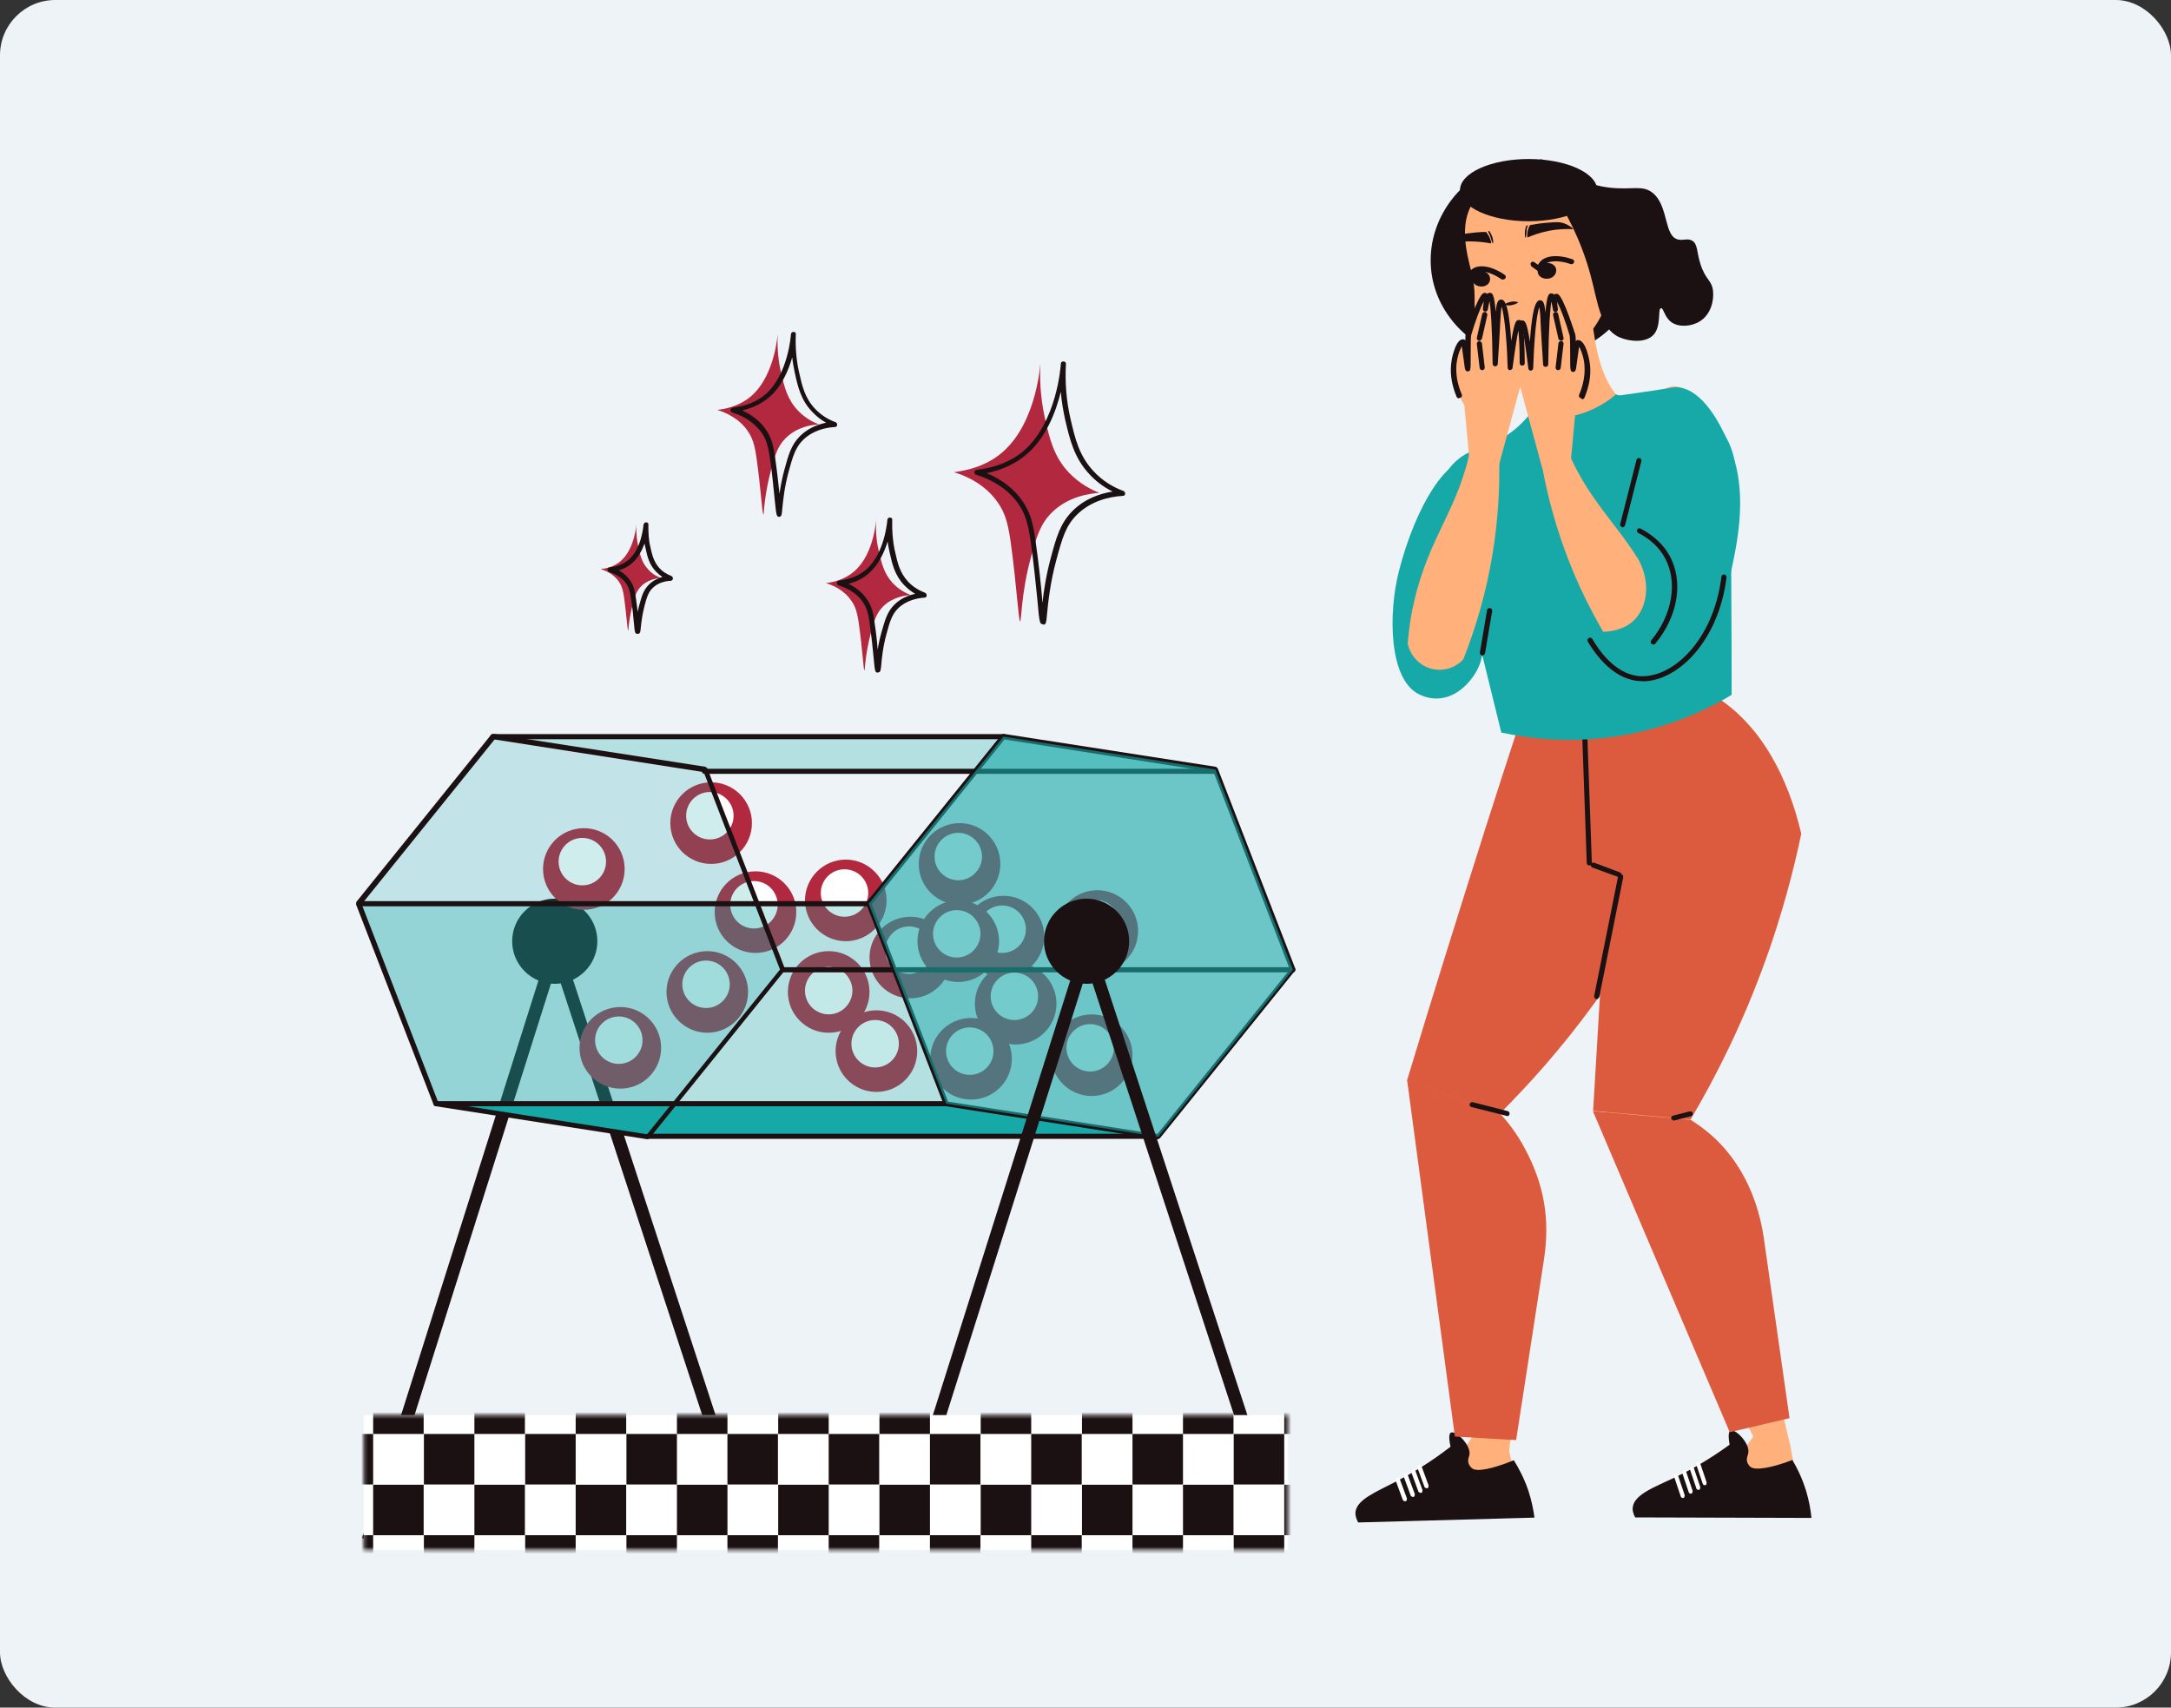 <svg width="628" height="494" viewBox="0 0 628 494" fill="none" xmlns="http://www.w3.org/2000/svg">
<rect x="0" y="0" width="628" height="494" fill="#333333" stroke="none"/>
<rect width="628" height="494" rx="16" fill="#EEF3F7"/>
<path d="M413.844 75.293C413.844 88.721 423.509 99.125 434.208 102.666C450.809 108.126 469.771 96.911 472.796 83.409C476.854 65.627 453.539 42.903 434.208 47.92C423.583 50.65 413.844 61.865 413.844 75.293Z" fill="#1B1112"/>
<path d="M404.618 165.386C401.593 177.339 401.667 196.596 410.521 200.875C415.907 203.532 421.809 201.761 426.089 195.784C430.147 190.177 429.261 184.496 428.376 171.436C426.384 141.554 428.671 134.25 425.425 133.364C418.858 131.667 409.561 146.055 404.618 165.386Z" fill="#16A9A8"/>
<path d="M464.165 317.74C463.279 324.233 468.001 330.283 473.978 331.759C478.552 332.866 483.496 331.316 486.963 327.701C487.259 325.414 487.628 322.979 487.996 320.618C488.292 318.552 488.66 316.56 489.029 314.641C488.66 313.903 485.635 308.148 479.438 307.042C472.871 305.935 465.198 310.362 464.239 317.74H464.165Z" fill="#FFB07B"/>
<path d="M465.195 314.275C472.647 315.087 480.099 315.824 487.625 316.636C496.995 305.495 509.243 287.492 515.367 262.775C517.212 255.323 518.245 248.314 518.688 241.968C517.655 236.287 515.367 227.876 509.834 219.096C500.611 204.487 487.92 197.478 482.018 194.674L480.985 234.443C476.041 249.273 471.393 266.612 468.294 286.238C466.745 296.125 465.786 305.495 465.195 314.275Z" fill="#FFB07B"/>
<path d="M509.612 420.593C512.416 420.003 515.219 419.413 518.023 418.822C516.843 413.953 514.998 406.279 513.227 396.688C507.694 367.101 509.095 356.403 501.643 342.827C498.545 337.219 492.937 329.324 482.091 321.872C476.189 320.323 470.212 318.7 464.31 317.15C464.31 320.544 464.31 324.012 464.31 327.406C472.573 344.966 481.058 362.674 489.764 380.456C496.331 393.958 502.972 407.312 509.612 420.519V420.593Z" fill="#FFB07B"/>
<path d="M477.365 438.154H521.856C522.299 436.162 522.668 433.211 521.561 429.964C521.266 429.005 520.897 428.562 520.454 427.529C519.569 425.611 518.536 422.733 518.019 418.823C514.847 417.126 511.6 415.355 508.428 413.658C497.655 430.038 491.605 433.358 487.99 433.137C487.031 433.137 483.489 432.546 480.464 434.612C478.841 435.719 477.882 437.121 477.365 438.154Z" fill="#FFB07B"/>
<path d="M409.488 309.029C406.463 314.858 408.898 322.088 414.063 325.556C417.973 328.138 423.212 328.36 427.639 326.072C428.672 324.007 429.778 321.867 430.959 319.727C431.918 317.883 432.951 316.186 433.91 314.415C433.836 313.603 432.877 307.184 427.417 304.085C421.662 300.839 412.882 302.462 409.488 309.029Z" fill="#FFB07B"/>
<path d="M409.197 314.046C416.428 315.964 423.732 317.809 430.963 319.727C441.883 310.136 456.713 294.125 466.452 270.588C469.404 263.505 471.396 256.717 472.871 250.519C472.724 244.986 471.765 236.206 467.485 226.614C463.796 218.276 454.426 202.192 446.974 203.594C440.555 204.848 436.423 218.941 436.644 237.46C429.487 251.405 422.404 267.858 416.428 286.747C413.403 296.264 411.042 305.413 409.197 314.046Z" fill="#FFB07B"/>
<path d="M427.2 426.131C430.003 426.5 432.881 426.942 435.685 427.311C436.201 422.368 437.086 414.473 438.562 404.808C443.505 373.376 447.859 364.375 445.719 350.209C444.538 342.609 441.218 331.468 430.52 318.777L410.746 321.581C414.952 340.248 418.788 360.317 421.887 381.714C424.174 397.134 425.871 411.964 427.126 426.131H427.2Z" fill="#FFB07B"/>
<path d="M396.134 438.154H440.625C441.067 436.162 441.436 433.211 440.329 429.964C439.887 428.784 439.444 427.972 439.223 427.529C437.968 425.316 436.493 421.479 435.755 414.765C432.951 414.396 430.074 414.027 427.27 413.658C416.498 430.038 410.448 433.358 406.832 433.137C405.873 433.137 402.332 432.546 399.306 434.612C397.683 435.719 396.724 437.121 396.208 438.154H396.134Z" fill="#FFB07B"/>
<path d="M494.784 160.439C496.702 150.7 498.399 141.182 499.801 131.959C496.628 123.474 492.349 121.925 491.021 121.334C486.815 119.711 483.495 120.744 477.666 122.367C467.853 125.097 467.189 120.375 452.506 121.408C449.555 121.63 445.202 121.999 440.111 123.4C435.241 128.639 428.158 128.049 423.362 132.402C421.296 136.46 421.739 141.403 422.846 145.609C423.215 146.789 423.584 147.97 423.879 149.003C428.306 159.628 431.626 178.737 436.053 194.084C438.488 202.79 441.144 209.578 441.439 216.292L484.233 205.668C487.996 191.428 491.537 176.376 494.71 160.365L494.784 160.439Z" fill="#FFB07B"/>
<path d="M430.149 252.729C437.011 256.197 451.325 262.1 470.213 261.583C492.127 260.919 507.842 251.844 514.261 247.638C513.302 241.588 511.236 233.03 506.367 223.733C499.948 211.559 491.61 203.664 486.298 199.385L442.766 203.443C442.471 205.656 441.881 207.87 440.848 210.083C440.479 210.895 440.331 211.19 439.52 212.887C437.749 216.871 434.724 224.397 432.584 234.136C430.887 241.883 430.371 248.376 430.223 252.729H430.149Z" fill="#FFB07B"/>
<path d="M422.919 162.806C423.879 169.077 429.707 173.356 435.905 172.397C442.177 171.438 446.456 165.609 445.497 159.412C444.538 153.14 438.709 148.861 432.511 149.82C426.24 150.779 421.96 156.608 422.919 162.806Z" fill="#FFB07B"/>
<path d="M434.207 173.277C431.624 173.277 429.116 172.466 426.976 170.916C424.394 168.998 422.697 166.12 422.18 162.948C421.737 160.144 422.328 157.193 423.877 154.758C424.098 154.389 424.541 154.315 424.91 154.537C425.279 154.758 425.353 155.201 425.131 155.57C423.803 157.709 423.287 160.292 423.656 162.726C424.098 165.53 425.574 168.039 427.861 169.736C430.149 171.433 432.952 172.171 435.83 171.728C439.224 171.211 442.028 169.219 443.651 166.194C443.872 165.825 444.315 165.678 444.61 165.899C444.979 166.12 445.126 166.563 444.905 166.932C443.134 170.326 439.74 172.687 435.977 173.277C435.387 173.351 434.723 173.425 434.133 173.425L434.207 173.277Z" fill="#1B1112"/>
<path d="M458.111 157.485C459.07 163.757 464.899 168.036 471.097 167.077C477.294 166.118 481.647 160.289 480.688 154.091C479.729 147.82 473.9 143.54 467.703 144.5C461.431 145.459 457.152 151.288 458.111 157.485Z" fill="#FFB07B"/>
<path d="M469.404 167.965C464.313 167.965 459.664 164.792 457.967 159.923C457.82 159.554 457.967 159.111 458.41 158.964C458.779 158.816 459.222 158.964 459.369 159.406C461.066 164.202 465.936 167.08 471.027 166.342C474.864 165.752 478.036 163.169 479.438 159.554C479.586 159.185 480.028 158.964 480.397 159.111C480.766 159.259 480.988 159.701 480.84 160.07C479.291 164.202 475.601 167.153 471.248 167.744C470.658 167.817 470.068 167.891 469.404 167.891V167.965Z" fill="#1B1112"/>
<path d="M419.378 146.347C420.559 146.125 421.739 145.904 422.92 145.682C448.522 141.034 474.125 136.386 499.727 131.738C498.694 128.491 496.628 124.212 492.423 121.482C485.339 116.834 478.552 120.892 471.911 117.645C467.705 115.579 463.131 110.415 461.139 96.838C460.401 92.338 459.589 87.837 458.852 83.41C456.859 86.804 453.687 91.379 448.522 95.51C446.309 97.281 444.169 98.609 442.177 99.642C443.21 103.774 443.726 107.242 443.8 110.193C444.095 117.35 442.251 121.261 440.185 123.622C435.315 128.786 428.158 128.27 423.436 132.623C422.698 133.287 422.034 134.099 421.444 134.984C418.862 138.968 419.009 143.543 419.452 146.42L419.378 146.347Z" fill="#FFB07B"/>
<path d="M443.795 110.037C444.238 110.037 444.754 110.037 445.197 109.963C449.993 109.225 453.313 105.241 452.649 100.961C452.28 98.527 450.657 96.461 448.37 95.428C446.156 97.198 444.017 98.527 442.024 99.56C443.057 103.691 443.574 107.159 443.648 110.11L443.795 110.037Z" fill="#1B1112"/>
<path d="M426.755 89.977C427.419 93.592 429.19 95.953 431.477 99.052C431.92 99.568 436.79 105.987 441.143 106.725C442.692 106.946 444.168 106.799 444.168 106.799C445.201 106.651 446.086 106.43 447.045 106.061C448.152 105.618 456.637 101.855 461.802 93.739C468.221 83.705 471.394 64.079 460.105 54.709C453.096 48.953 443.799 49.765 440.11 50.282C439.741 50.355 439.298 50.429 438.782 50.577C438.782 50.577 436.863 51.019 435.166 51.757C428.969 54.266 426.165 58.471 426.165 58.471C423.435 62.603 423.509 67.62 424.099 71.605C424.247 72.343 424.32 73.08 424.468 73.744C424.616 74.482 424.763 75.146 424.911 75.737C425.28 77.507 425.722 78.614 426.165 81.196C426.903 85.845 426.239 87.099 426.755 89.977Z" fill="#FFB07B"/>
<path d="M470.95 76.028C471.466 79.496 469.843 82.669 467.261 83.037C464.678 83.406 462.17 80.898 461.653 77.43C461.137 73.962 462.76 70.79 465.342 70.421C467.925 70.052 470.433 72.561 470.95 76.028Z" fill="#FFB07B"/>
<path d="M466.743 83.86C466.079 83.86 465.415 83.712 464.751 83.417C464.382 83.269 464.234 82.827 464.382 82.458C464.529 82.089 464.972 81.941 465.341 82.089C465.931 82.384 466.521 82.458 467.112 82.384C468.366 82.163 469.473 81.13 469.989 79.507C470.137 79.138 470.506 78.916 470.948 79.064C471.317 79.211 471.539 79.58 471.391 80.023C470.727 82.163 469.178 83.638 467.333 83.933C467.112 83.933 466.89 83.933 466.669 83.933L466.743 83.86Z" fill="#1B1112"/>
<path d="M470.953 79.651C470.437 79.578 470.142 79.209 470.215 78.766C470.363 78.102 470.363 77.364 470.289 76.7C470.289 76.331 470.584 75.962 470.953 75.888C471.322 75.741 471.691 76.184 471.765 76.552C471.839 77.364 471.765 78.249 471.617 79.061C471.617 79.43 471.248 79.651 470.879 79.651H470.953Z" fill="#1B1112"/>
<path d="M470.802 76.108C470.802 76.108 470.138 75.887 470.064 75.518C469.4 72.788 467.334 70.87 465.416 71.165C464.973 71.165 464.604 71.386 464.236 71.681C463.867 71.903 463.424 71.829 463.203 71.46C462.981 71.091 463.055 70.648 463.424 70.427C464.014 70.058 464.604 69.763 465.269 69.689C467.998 69.32 470.728 71.608 471.614 75.223C471.688 75.592 471.466 76.035 471.024 76.108C471.024 76.108 470.95 76.108 470.876 76.108H470.802Z" fill="#1B1112"/>
<path d="M465.783 80.688C465.192 80.54 464.971 80.171 465.045 79.802L466.521 73.678C466.594 73.309 467.037 73.014 467.406 73.162C467.775 73.236 468.07 73.678 467.922 74.047L466.447 80.171C466.447 80.171 466.078 80.761 465.709 80.761L465.783 80.688Z" fill="#1B1112"/>
<path d="M466.447 77.142C466.447 77.142 466.004 77.068 465.857 76.847L464.455 75.15C464.455 75.15 464.233 74.338 464.528 74.117C464.824 73.895 465.34 73.895 465.561 74.191L466.963 75.888C466.963 75.888 467.185 76.699 466.89 76.921C466.742 77.068 466.594 77.068 466.447 77.068V77.142Z" fill="#1B1112"/>
<path d="M444.83 78.832C445.051 80.086 446.453 80.824 447.928 80.602C449.404 80.381 450.363 79.127 450.142 77.872C449.921 76.618 448.519 75.88 447.043 76.102C445.567 76.397 444.608 77.577 444.83 78.832Z" fill="#1B1112"/>
<path d="M445.273 78.531C445.273 78.531 444.977 78.531 444.83 78.384L442.985 77.056C442.985 77.056 442.543 76.392 442.838 76.023C443.059 75.654 443.502 75.58 443.871 75.875L444.904 76.613C444.904 76.613 445.125 76.17 445.273 76.023C446.748 73.883 450.511 73.514 454.864 74.99C455.233 75.137 455.455 75.506 455.307 75.949C455.159 76.318 454.717 76.539 454.348 76.392C450.733 75.137 447.56 75.359 446.453 76.908C446.232 77.203 446.084 77.572 446.01 77.941C446.01 78.162 445.789 78.384 445.568 78.531C445.494 78.531 445.346 78.531 445.273 78.531Z" fill="#1B1112"/>
<path d="M425.721 80.375C425.647 81.629 426.754 82.736 428.23 82.883C429.706 83.031 430.96 82.146 431.034 80.818C431.107 79.563 430.001 78.457 428.525 78.309C427.049 78.161 425.795 79.047 425.721 80.375Z" fill="#1B1112"/>
<path d="M434.722 80.894C434.722 80.894 434.427 80.894 434.28 80.747C431.107 78.607 428.008 77.943 426.533 79.124C426.237 79.345 426.016 79.64 425.869 80.009C425.795 80.23 425.573 80.378 425.278 80.452C424.983 80.452 424.762 80.452 424.614 80.156L423.212 78.386C423.212 78.386 422.991 77.574 423.36 77.353C423.655 77.131 424.172 77.131 424.393 77.5L425.204 78.46C425.204 78.46 425.5 78.091 425.721 77.943C427.713 76.32 431.476 76.91 435.239 79.493C435.608 79.714 435.682 80.156 435.46 80.525C435.313 80.747 435.091 80.821 434.87 80.821L434.722 80.894Z" fill="#1B1112"/>
<path d="M455.086 66.288C453.242 66.215 450.807 66.215 447.855 66.805C445.347 67.321 443.355 68.059 441.805 68.723C441.805 68.354 441.731 67.985 441.805 67.543C441.879 66.51 442.248 65.624 442.617 65.108C444.609 64.739 446.232 64.518 447.486 64.444C450.438 64.149 451.323 64.296 451.913 64.444C453.463 64.886 454.57 65.698 455.16 66.288H455.086Z" fill="#1B1112"/>
<path d="M441.511 65.257C441.511 65.257 441.216 66.069 441.142 66.733C440.995 67.766 441.142 68.799 441.29 68.799C441.437 68.799 441.511 67.544 441.585 67.175C441.585 66.659 441.585 66.142 441.88 65.478C441.88 65.331 441.954 65.183 442.028 65.109L441.511 65.331V65.257Z" fill="#1B1112"/>
<path d="M422.326 67.837C422.473 68.575 422.547 69.313 422.695 69.977C423.432 69.903 424.244 69.83 425.056 69.83C427.564 69.83 429.704 70.125 431.327 70.42C431.327 70.051 431.327 69.682 431.106 69.313C430.811 68.28 430.22 67.542 429.852 67.1C427.859 67.1 426.162 67.321 424.908 67.469C423.728 67.616 422.916 67.764 422.252 67.837H422.326Z" fill="#1B1112"/>
<path d="M430.955 67.03C430.955 67.03 431.398 67.768 431.62 68.359C431.988 69.391 431.988 70.424 431.841 70.424C431.693 70.424 431.324 69.244 431.251 68.875C431.103 68.359 430.955 67.916 430.587 67.252C430.513 67.104 430.439 66.957 430.365 66.883H430.955V67.03Z" fill="#1B1112"/>
<path d="M439.148 87.459C438.41 87.164 437.746 87.164 437.082 87.312C436.418 87.459 435.754 87.607 435.164 88.123C435.902 88.418 436.566 88.418 437.23 88.271C437.894 88.123 438.558 87.976 439.222 87.459H439.148Z" fill="#1B1112"/>
<path d="M454.5 125.249C453.983 126.503 452.95 127.167 451.917 127.019C450.368 126.872 449.556 125.101 449.482 125.027L454.573 125.249H454.5Z" fill="#1B1112"/>
<path d="M449.035 129.523C449.035 129.523 448.297 130.187 447.78 130.556C445.862 131.811 444.165 131.884 442.984 131.884C438.631 131.958 434.5 131.663 433.098 131.589C436.197 131.294 439.295 130.999 442.394 130.704L449.035 129.523Z" fill="#1B1112"/>
<path d="M455.016 128.566C455.532 128.714 456.27 128.935 457.303 129.083C460.549 129.599 463.132 129.009 464.902 128.566C471.395 127.017 477.298 125.172 479.216 124.582C474.568 125.467 469.92 126.353 465.198 127.164L455.016 128.566Z" fill="#1B1112"/>
<path d="M524 439.12L473.016 438.972C472.648 438.308 472.205 437.349 472.279 436.242C472.574 432.332 478.55 430.266 484.822 427.241C488.732 425.396 494.118 422.445 500.316 417.944C499.799 414.919 500.168 414.108 500.537 413.886C501.865 413.149 506.366 417.575 505.702 420.453C505.554 421.117 505.112 421.929 505.407 422.962C505.407 422.962 505.628 423.773 506.366 424.363C507.694 425.47 512.49 424.659 518.466 422.371C519.794 424.511 521.27 427.536 522.451 431.299C523.336 434.25 523.779 436.98 524 439.12Z" fill="#1B1112"/>
<path d="M486.96 433.358C486.96 433.358 486.296 433.358 486.222 432.989L484.304 427.308C484.304 427.308 484.304 426.57 484.673 426.496C485.042 426.423 485.337 426.496 485.41 426.865L487.329 432.547C487.329 432.547 487.329 433.284 486.96 433.358Z" fill="white"/>
<path d="M489.251 432.108C489.251 432.108 488.587 432.108 488.513 431.739L486.595 426.058C486.595 426.058 486.595 425.32 486.964 425.246C487.259 425.098 487.628 425.246 487.701 425.615L489.62 431.296C489.62 431.296 489.62 432.034 489.251 432.108Z" fill="white"/>
<path d="M491.463 431.009C491.463 431.009 490.799 431.009 490.725 430.64L488.807 424.958C488.807 424.958 488.807 424.221 489.176 424.147C489.544 424.073 489.84 424.147 489.913 424.516L491.832 430.197C491.832 430.197 491.832 430.935 491.463 431.009Z" fill="white"/>
<path d="M493.308 429.67C493.308 429.67 492.644 429.67 492.57 429.301L490.651 423.62C490.651 423.62 490.651 422.882 491.02 422.809C491.315 422.661 491.684 422.808 491.758 423.177L493.676 428.859C493.676 428.859 493.676 429.596 493.308 429.67Z" fill="white"/>
<path d="M443.871 439.034L392.888 440.436C392.519 439.772 392.076 438.813 392.076 437.706C392.224 433.795 398.2 431.582 404.324 428.335C408.161 426.343 413.473 423.245 419.597 418.522C418.933 415.497 419.302 414.686 419.671 414.464C420.999 413.653 425.573 418.006 425.057 420.883C424.909 421.548 424.467 422.359 424.836 423.392C424.836 423.392 425.057 424.204 425.868 424.794C427.197 425.901 431.992 424.868 437.895 422.433C439.223 424.573 440.846 427.524 442.101 431.213C443.06 434.164 443.576 436.82 443.871 439.034Z" fill="#1B1112"/>
<path d="M406.612 434.307C406.612 434.307 405.948 434.307 405.8 433.939L403.734 428.331C403.734 428.331 403.734 427.593 404.103 427.519C404.398 427.372 404.767 427.519 404.915 427.888L406.981 433.496C406.981 433.496 406.981 434.234 406.612 434.307Z" fill="white"/>
<path d="M408.896 433.055C408.896 433.055 408.232 433.055 408.084 432.687L406.019 427.079C406.019 427.079 406.019 426.341 406.387 426.267C406.683 426.12 407.052 426.267 407.199 426.636L409.265 432.244C409.265 432.244 409.265 432.982 408.896 433.055Z" fill="white"/>
<path d="M411.116 431.876C411.116 431.876 410.452 431.876 410.304 431.507L408.238 425.899C408.238 425.899 408.238 425.162 408.607 425.088C408.902 424.94 409.271 425.088 409.419 425.457L411.485 431.064C411.485 431.064 411.485 431.802 411.116 431.876Z" fill="white"/>
<path d="M412.88 430.548C412.88 430.548 412.216 430.548 412.069 430.179L410.003 424.571C410.003 424.571 410.003 423.833 410.372 423.76C410.667 423.612 411.036 423.76 411.183 424.129L413.249 429.736C413.249 429.736 413.249 430.474 412.88 430.548Z" fill="white"/>
<path d="M460.765 321.36C470.209 322.172 479.579 322.984 489.023 323.869C496.402 311.4 504.222 295.905 510.789 277.534C515.511 264.4 518.758 252.153 521.045 241.233C518.979 232.231 512.412 209.359 492.786 199.546C490.868 198.587 488.802 197.775 486.588 197.037L465.782 238.06C464.159 265.802 462.462 293.618 460.838 321.36H460.765Z" fill="#DC5B3E"/>
<path d="M407.052 312.653C412.807 314.718 418.562 316.711 424.317 318.777C427.416 319.957 430.663 320.99 433.835 322.17C442.32 313.686 451.617 303.356 460.766 290.813C462.684 288.231 464.603 285.574 466.521 282.771C474.342 271.261 480.613 260.193 485.631 250.159C485.926 232.451 486.295 214.743 486.59 197.109C476.924 201.463 467.259 205.889 457.519 210.316L440.033 207.66C436.565 218.137 433.171 228.762 429.777 239.313C421.956 263.956 414.283 288.452 406.979 312.653H407.052Z" fill="#DC5B3E"/>
<path d="M500.386 414.322C506.141 412.994 511.896 411.592 517.651 410.264C515.142 392.851 512.707 375.438 510.199 358.026C509.24 351.607 506.288 338.695 495.59 328.882C493.376 326.89 491.163 325.266 489.023 323.938C479.579 323.127 470.209 322.315 460.765 321.43C473.972 352.418 487.179 383.407 500.386 414.395V414.322Z" fill="#DC5B3E"/>
<path d="M407.057 312.656C411.631 346.965 416.279 381.273 420.854 415.582C426.24 415.877 431.774 416.246 437.234 416.541C437.676 416.541 438.045 416.541 438.562 416.615C441.218 399.276 443.948 381.864 446.604 364.451C448.449 352.646 446.604 342.538 441.144 332.356C438.709 327.707 435.906 324.313 433.913 322.1C430.741 320.919 427.568 319.886 424.395 318.706C418.64 316.64 412.885 314.648 407.13 312.582L407.057 312.656Z" fill="#DC5B3E"/>
<path d="M461.874 289.044C461.358 288.97 461.062 288.527 461.136 288.158L468.072 253.481C468.072 253.112 468.514 252.817 468.957 252.89C469.326 252.964 469.621 253.333 469.547 253.776L462.612 288.453C462.612 288.453 462.243 289.044 461.874 289.044Z" fill="#1B1112"/>
<path d="M468.293 253.771L460.62 250.968C460.251 250.82 460.03 250.377 460.177 250.008C460.325 249.64 460.767 249.418 461.136 249.566L468.588 252.369C468.957 252.517 469.179 252.96 469.031 253.329C468.883 253.624 468.662 253.771 468.367 253.771H468.293Z" fill="#1B1112"/>
<path d="M459.733 250.374C459.364 250.374 458.995 250.078 458.995 249.636L457.667 212.228C457.667 211.785 457.962 211.49 458.405 211.49C458.847 211.49 459.143 211.785 459.143 212.228L460.471 249.636C460.471 250.078 460.176 250.374 459.733 250.374Z" fill="#1B1112"/>
<path d="M484.155 324.16C484.155 324.16 483.565 323.939 483.417 323.644C483.344 323.275 483.565 322.832 483.934 322.758L488.804 321.504C489.172 321.504 489.615 321.651 489.689 322.02C489.763 322.389 489.541 322.832 489.173 322.906L484.303 324.16C484.303 324.16 484.155 324.16 484.081 324.16H484.155Z" fill="#1B1112"/>
<path d="M435.903 322.834L425.647 320.252C425.278 320.178 424.983 319.735 425.131 319.367C425.204 318.998 425.647 318.776 426.016 318.85L436.124 321.432C436.493 321.506 436.788 321.949 436.641 322.318C436.567 322.687 436.272 322.908 435.903 322.908V322.834Z" fill="#1B1112"/>
<path d="M434.357 211.939C442.695 213.71 457.156 215.702 474.347 211.718C485.857 209.061 494.785 204.708 500.909 201.019C500.909 182.278 500.761 163.538 500.688 144.797C501.278 143.1 503.934 134.763 499.433 126.794C498.622 125.392 496.556 121.703 492.276 119.342C487.554 116.76 484.234 117.94 475.011 116.096C471.691 115.432 469.035 114.62 467.412 114.104C465.493 115.801 461.288 118.899 455.09 120.301C449.409 121.556 444.687 120.744 442.252 120.154C441.514 121.039 440.26 122.441 438.637 123.843C431.996 129.524 426.61 128.934 421.814 132.844C419.527 134.689 416.723 138.083 415.321 144.502C417.092 148.56 418.863 152.618 420.634 156.602C425.208 175.048 429.783 193.493 434.283 211.939H434.357Z" fill="#16A9A8"/>
<path d="M471.32 187.522C476.854 186.636 482.314 185.751 487.848 184.792C491.094 173.503 493.898 160.075 495.004 144.654C495.447 138.383 495.595 132.48 495.447 126.946C494.562 116.838 487.7 111.083 483.494 111.821C479.732 112.485 476.042 118.609 476.338 126.504C474.641 146.868 473.017 167.158 471.32 187.522Z" fill="#FFB07B"/>
<path d="M450.288 121.254C448.369 122.066 446.377 122.951 444.459 123.763C446.082 138.667 450.288 157.629 460.691 177.255C463.2 181.977 465.782 186.33 468.438 190.314C473.382 187.732 478.325 185.076 483.195 182.493C481.719 177.476 480.096 173.639 479.063 171.426C470.799 153.128 460.617 147.742 453.239 129.813C451.69 126.05 450.73 122.877 450.288 121.254Z" fill="#FFB07B"/>
<path d="M426.679 119.408C428.745 119.851 430.811 120.22 432.95 120.663C434.426 135.567 434.205 155.045 428.154 176.368C426.679 181.533 425.056 186.255 423.285 190.756C420.702 193.486 416.866 194.445 413.398 193.264C410.225 192.158 407.864 189.428 407.2 186.107C407.643 180.869 408.381 176.811 408.971 174.45C413.324 154.824 422.104 147.519 425.646 128.41C426.384 124.425 426.605 121.179 426.753 119.482L426.679 119.408Z" fill="#FFB07B"/>
<path d="M440.105 93.293C440.695 93.219 441.507 97.573 442.613 106.353C442.687 103.918 443.204 90.932 444.679 88.055C444.753 87.833 445.048 87.317 445.343 87.317C446.007 87.317 446.155 90.711 446.303 93.072C446.45 95.876 446.671 100.007 447.04 105.32C447.188 92.113 447.704 85.472 448.516 85.398C448.885 85.398 449.328 86.727 449.844 89.53C449.475 86.505 449.623 85.62 449.844 85.472C450.582 85.177 453.164 91.522 454.714 96.761C455.009 97.794 454.714 105.762 455.009 106.722C455.23 106.205 456.042 98.901 456.263 98.827C456.853 98.753 457.517 99.712 458.181 101.778C458.55 102.811 458.846 104.065 458.919 105.393C459.362 110.337 457.517 114.542 455.894 117.272C455.378 122.806 454.861 128.266 454.345 133.8C451.615 134.316 448.811 134.759 446.081 135.275C443.72 126.569 441.359 117.863 438.998 109.156C438.998 98.606 439.367 93.293 440.031 93.219L440.105 93.293Z" fill="#FFB07B"/>
<path d="M457.444 115.277C456.78 115.056 456.633 114.613 456.78 114.244C458.035 111.293 458.551 108.415 458.33 105.612C458.256 104.431 457.961 103.251 457.592 102.144C457.297 101.259 457.002 100.668 456.78 100.299C456.633 101.185 456.485 102.513 456.338 103.472C455.969 106.202 455.895 106.866 455.747 107.161C455.6 107.456 455.305 107.604 455.01 107.604C454.714 107.604 454.419 107.383 454.346 107.014C454.198 106.497 454.198 105.243 454.198 102.292C454.198 100.373 454.198 97.496 454.05 97.053C452.87 92.995 451.394 89.158 450.435 87.314C450.435 87.83 450.509 88.494 450.656 89.453C450.656 89.822 450.435 90.191 450.066 90.265C449.55 90.265 449.328 90.044 449.255 89.675C449.033 88.568 448.886 87.756 448.738 87.24C448.443 89.158 448 93.88 447.853 105.39C447.853 105.759 447.558 106.128 447.115 106.128C446.672 106.128 446.377 105.833 446.377 105.464C446.008 100.152 445.787 96.02 445.639 93.216C445.639 92.036 445.492 89.97 445.27 88.863C444.311 91.445 443.721 99.562 443.5 106.497C443.5 106.866 443.204 107.161 442.835 107.235C442.467 107.235 442.098 106.94 442.098 106.571C441.36 100.521 440.843 97.348 440.474 95.725C440.327 97.274 440.179 100.078 440.106 105.169C440.106 105.538 439.81 105.907 439.368 105.907C438.925 105.907 438.63 105.538 438.63 105.169C438.777 92.921 439.441 92.847 440.253 92.7C440.474 92.7 440.77 92.7 440.917 92.921C441.212 93.142 441.729 93.511 442.54 98.824C442.835 94.323 443.426 89.675 444.237 87.978C444.459 87.609 444.828 86.724 445.565 86.871C446.451 86.871 446.82 87.978 447.041 90.413C447.484 85.026 448.074 84.953 448.664 84.879C448.959 84.879 449.255 84.879 449.476 85.248C449.55 85.174 449.697 85.1 449.845 85.026C449.992 85.026 450.435 85.026 450.583 85.026C452.353 85.912 455.6 96.684 455.674 96.758C455.747 97.053 455.821 97.717 455.821 98.75C455.969 98.455 456.116 98.381 456.411 98.381C457.666 98.307 458.551 100.004 459.141 101.849C459.51 103.103 459.805 104.357 459.953 105.686C460.248 108.711 459.658 111.883 458.33 115.056C458.182 115.351 457.961 115.499 457.666 115.499L457.444 115.277Z" fill="#1B1112"/>
<path d="M451.545 98.605C451.545 98.605 450.881 98.384 450.808 98.015L449.258 91.153C449.184 90.784 449.406 90.342 449.848 90.268C450.291 90.194 450.66 90.415 450.734 90.858L452.283 97.72C452.357 98.089 452.136 98.531 451.693 98.605H451.545Z" fill="#1B1112"/>
<path d="M450.728 107.081C450.211 107.081 449.916 106.638 449.99 106.27L450.801 99.334C450.801 98.965 451.17 98.67 451.539 98.67C452.056 98.67 452.351 99.113 452.277 99.481L451.465 106.417C451.465 106.786 451.096 107.081 450.728 107.081Z" fill="#1B1112"/>
<path d="M439.376 93.297C438.786 93.223 437.975 97.576 436.868 106.357C436.794 103.922 436.278 90.936 434.802 88.058C434.728 87.837 434.433 87.321 434.138 87.321C433.474 87.321 433.252 90.715 433.179 93.076C433.031 95.879 432.81 100.011 432.441 105.324C432.293 92.117 431.777 85.476 430.965 85.402C430.596 85.402 430.154 86.73 429.637 89.534C430.006 86.509 429.858 85.624 429.637 85.476C428.899 85.181 426.317 91.526 424.767 96.765C424.472 97.798 424.767 105.766 424.472 106.725C424.251 106.209 423.439 98.904 423.218 98.831C422.628 98.757 421.964 99.716 421.3 101.782C420.931 102.815 420.636 104.069 420.562 105.397C420.119 110.341 421.964 114.546 423.587 117.276C424.103 122.81 424.62 128.27 425.136 133.804C427.866 134.32 430.67 134.763 433.4 135.279C435.761 126.573 438.122 117.867 440.483 109.16C440.483 98.609 440.114 93.297 439.45 93.223L439.376 93.297Z" fill="#FFB07B"/>
<path d="M422.035 115.281C422.035 115.281 421.444 115.134 421.371 114.839C420.042 111.666 419.452 108.567 419.747 105.468C419.895 104.14 420.116 102.886 420.559 101.632C421.149 99.787 422.035 98.016 423.289 98.164C423.584 98.164 423.732 98.238 423.879 98.533C423.879 97.5 423.879 96.836 424.027 96.541C424.027 96.393 427.347 85.695 429.118 84.809C429.339 84.736 429.708 84.662 429.856 84.809C430.003 84.809 430.077 84.957 430.224 85.031C430.446 84.736 430.741 84.662 431.036 84.736C431.626 84.736 432.217 84.883 432.659 90.195C432.881 87.761 433.249 86.728 434.135 86.654C434.946 86.58 435.315 87.466 435.463 87.761C436.348 89.458 436.865 94.18 437.16 98.607C438.045 93.368 438.488 92.999 438.783 92.778C438.931 92.63 439.3 92.556 439.447 92.556C440.259 92.63 440.923 92.778 441.07 105.026C441.07 105.468 440.775 105.764 440.333 105.764C439.89 105.764 439.595 105.468 439.595 105.026C439.595 99.935 439.373 97.131 439.226 95.582C438.857 97.205 438.34 100.377 437.529 106.428C437.529 106.797 437.086 107.018 436.791 107.092C436.422 107.092 436.127 106.797 436.127 106.354C435.979 101.042 435.389 91.597 434.356 88.72C434.135 89.9 434.061 91.892 433.987 92.999C433.84 95.877 433.618 100.009 433.249 105.321C433.249 105.69 432.807 105.985 432.512 105.985C432.143 105.985 431.774 105.69 431.774 105.247C431.626 93.737 431.184 89.015 430.888 87.097C430.741 87.613 430.593 88.425 430.372 89.531C430.298 89.9 430.003 90.195 429.56 90.122C429.191 90.122 428.896 89.679 428.97 89.31C429.118 88.351 429.118 87.687 429.191 87.17C428.232 89.015 426.757 92.852 425.576 96.91C425.429 97.352 425.429 100.23 425.429 102.148C425.429 105.1 425.429 106.428 425.281 106.87C425.281 107.165 424.986 107.387 424.617 107.461C424.322 107.461 424.027 107.313 423.879 107.018C423.732 106.723 423.658 105.985 423.289 103.255C423.141 102.296 422.994 101.042 422.846 100.156C422.625 100.525 422.403 101.115 422.035 102.001C421.666 103.107 421.444 104.288 421.297 105.468C421.075 108.272 421.592 111.223 422.846 114.101C422.994 114.47 422.846 114.913 422.477 115.06C422.403 115.06 422.256 115.06 422.182 115.06L422.035 115.281Z" fill="#1B1112"/>
<path d="M427.94 98.605C427.35 98.531 427.128 98.088 427.202 97.719L428.752 90.858C428.825 90.489 429.194 90.194 429.637 90.267C430.006 90.341 430.301 90.784 430.227 91.153L428.678 98.014C428.678 98.014 428.309 98.605 427.94 98.605Z" fill="#1B1112"/>
<path d="M428.752 107.099C428.383 107.099 428.088 106.804 428.014 106.435L427.202 99.499C427.202 99.056 427.423 98.761 427.866 98.688C428.161 98.688 428.604 98.909 428.678 99.352L429.489 106.287C429.489 106.73 429.268 107.025 428.825 107.099C428.825 107.099 428.825 107.099 428.752 107.099Z" fill="#1B1112"/>
<path d="M471.468 148.771C472.354 153.641 472.87 157.772 473.239 160.65C477.518 167.364 476.928 175.185 472.723 179.391C469.55 182.49 465.271 182.711 463.721 182.785C463.721 183.301 462.541 192.598 468.812 197.467C475.895 202.853 485.634 197.541 486.52 197.098C494.488 192.671 496.628 183.818 499.727 169.873C502.826 156.223 506.22 141.54 499.432 126.858C498.03 123.833 492.865 112.544 485.192 112.027C484.306 112.027 484.085 112.027 478.773 112.913C467.263 114.684 467.189 114.388 466.525 114.979C462.393 118.52 467.779 128.407 471.468 148.992V148.771Z" fill="#16A9A8"/>
<path d="M469.399 152.542C468.809 152.394 468.587 152.025 468.661 151.656L473.383 133.063C473.457 132.694 473.9 132.399 474.269 132.547C474.638 132.62 474.933 133.063 474.785 133.432L470.063 152.025C470.063 152.025 469.694 152.615 469.325 152.615L469.399 152.542Z" fill="#1B1112"/>
<path d="M475.081 197.034C474.564 197.034 474.048 197.034 473.531 196.96C466.079 196.075 461.136 188.697 459.291 185.598C459.07 185.229 459.218 184.786 459.587 184.565C459.956 184.344 460.398 184.491 460.62 184.86C462.317 187.811 466.965 194.747 473.753 195.558C483.492 196.665 495.666 185.45 497.953 166.857C497.953 166.488 498.322 166.119 498.765 166.193C499.134 166.193 499.429 166.636 499.429 167.005C497.142 185.524 485.337 197.108 475.081 197.108V197.034Z" fill="#1B1112"/>
<path d="M478.182 186.412C478.182 186.412 477.887 186.412 477.74 186.264C477.445 185.969 477.371 185.526 477.666 185.231C483.79 177.779 485.339 168.409 481.65 161.473C480.027 158.448 477.371 155.94 473.903 154.169C473.534 154.021 473.387 153.505 473.608 153.21C473.829 152.841 474.198 152.693 474.567 152.915C478.256 154.833 481.207 157.563 482.978 160.809C487.036 168.261 485.413 178.222 478.846 186.19C478.699 186.338 478.478 186.486 478.256 186.486L478.182 186.412Z" fill="#1B1112"/>
<path d="M428.823 189.661C428.307 189.587 428.012 189.218 428.085 188.775L430.151 176.527C430.151 176.159 430.594 175.863 431.037 175.937C431.406 175.937 431.701 176.38 431.627 176.823L429.561 189.07C429.561 189.07 429.192 189.661 428.823 189.661Z" fill="#1B1112"/>
<path d="M445.056 46.219C442.473 48.432 454.5 58.762 460.107 79.642C462.247 87.611 462.911 95.137 468.445 97.571C471.47 98.9 476.118 99.195 478.258 96.907C480.693 94.325 479.438 89.308 480.471 89.16C481.209 89.013 481.43 91.743 483.496 93.218C485.71 94.768 489.325 94.472 491.76 92.923C495.006 90.857 495.818 86.799 495.523 84.143C495.154 80.97 493.457 81.192 491.908 76.47C490.727 72.781 491.17 70.641 489.473 69.608C488.071 68.87 487.038 69.608 485.562 69.313C481.283 68.575 482.759 59.869 478.258 55.958C475.159 53.302 472.281 55.073 465.42 54.261C452.655 52.638 447.122 44.596 445.056 46.366V46.219Z" fill="#1B1112"/>
<path d="M422.324 55.001C422.324 59.945 431.252 64.003 442.172 64.003C453.091 64.003 462.019 59.945 462.019 55.001C462.019 50.058 453.091 46 442.172 46C431.252 46 422.324 50.058 422.324 55.001Z" fill="#1B1112"/>
<path d="M220.905 148.763C220.905 148.763 221.126 143.082 223.045 135.925C224.151 131.719 224.963 129.063 227.25 126.776C230.57 123.456 234.85 122.865 236.916 122.792C235.366 122.201 232.931 121.021 230.792 118.733C227.693 115.487 226.881 111.798 225.922 107.814C225.332 105.231 224.742 101.395 224.963 96.672C224.963 95.861 224.447 108.33 217.363 114.528C213.969 117.479 209.985 118.291 207.477 118.586C209.838 119.324 213.896 121.021 216.404 124.857C217.511 126.554 218.249 128.251 218.839 132.531C220.167 141.901 220.462 148.763 220.831 148.763H220.905Z" fill="#B2283F"/>
<path d="M225.476 149.508C224.59 149.508 224.59 149.286 224.074 144.343C223.779 141.392 223.41 137.334 222.746 132.685C222.156 128.627 221.492 126.93 220.385 125.307C218.54 122.577 215.589 120.511 211.826 119.331C211.457 119.257 211.31 118.888 211.31 118.593C211.31 118.224 211.605 118.003 211.974 117.929C215.81 117.486 218.983 116.158 221.418 114.092C228.058 108.263 228.796 96.827 228.796 96.68C228.796 96.385 229.091 96.089 229.386 96.016C229.755 96.016 230.05 96.089 230.198 96.385C230.198 96.385 230.198 96.532 230.198 96.753C230.05 100.516 230.345 104.205 231.157 107.747C232.042 111.731 232.854 115.199 235.805 118.298C237.429 119.995 239.421 121.323 241.708 122.135C242.003 122.282 242.224 122.577 242.151 122.946C242.151 123.315 241.855 123.536 241.487 123.536C238.83 123.684 235.141 124.496 232.264 127.299C230.05 129.513 229.312 132.169 228.206 136.153C226.878 140.949 226.509 145.007 226.287 147.221C226.14 148.991 226.066 149.508 225.328 149.508H225.476ZM214.851 118.814C217.729 120.142 220.09 122.061 221.639 124.422C222.82 126.193 223.631 128.037 224.221 132.39C224.812 136.522 225.181 140.064 225.476 142.867C225.771 140.802 226.214 138.367 226.951 135.711C228.058 131.653 228.87 128.701 231.378 126.193C233.666 123.905 236.469 122.799 238.978 122.282C237.429 121.471 236.1 120.364 234.92 119.11C231.674 115.716 230.788 111.879 229.903 107.821C229.608 106.345 229.312 104.87 229.165 103.394C228.058 107.231 226.066 111.879 222.524 114.904C220.459 116.675 217.95 117.929 214.925 118.667L214.851 118.814Z" fill="#1B1112"/>
<path d="M295.057 179.833C295.5 179.833 295.352 171.717 298.156 161.461C299.779 155.411 300.886 151.648 304.206 148.328C308.928 143.606 315.126 142.794 318.003 142.573C315.716 141.687 312.322 139.99 309.223 136.744C304.796 132.096 303.616 126.857 302.288 121.102C301.476 117.413 300.591 111.953 300.959 105.165C300.959 103.985 300.295 121.84 290.04 130.768C285.244 134.973 279.415 136.154 275.947 136.596C279.341 137.629 285.096 140.064 288.785 145.598C290.409 148.033 291.442 150.394 292.327 156.591C294.172 169.946 294.614 179.833 295.131 179.833H295.057Z" fill="#B2283F"/>
<path d="M301.696 180.568C300.737 180.568 300.663 180.125 300.073 173.485C299.63 169.279 299.114 163.524 298.155 156.736C297.343 150.833 296.31 148.399 294.761 146.038C292.104 142.053 287.825 139.028 282.365 137.331C281.996 137.257 281.849 136.889 281.849 136.593C281.849 136.224 282.144 136.003 282.513 135.929C288.046 135.265 292.695 133.421 296.236 130.322C305.68 122.058 306.861 105.9 306.861 105.236C306.861 104.793 307.23 104.498 307.672 104.572C308.115 104.572 308.41 104.941 308.337 105.383C308.041 110.77 308.484 116.082 309.665 121.173C310.993 126.928 312.173 131.945 316.453 136.446C318.74 138.881 321.617 140.799 325.011 142.053C325.306 142.201 325.528 142.496 325.454 142.865C325.454 143.234 325.159 143.455 324.79 143.455C320.953 143.677 315.567 144.857 311.435 148.989C308.337 152.088 307.304 155.555 305.607 161.827C303.762 168.615 303.172 174.518 302.877 177.616C302.655 180.125 302.581 180.715 301.77 180.715L301.696 180.568ZM285.464 136.889C289.965 138.807 293.58 141.611 295.941 145.226C297.638 147.808 298.745 150.317 299.556 156.515C300.516 163.303 301.106 169.058 301.475 173.337C301.475 173.706 301.475 174.001 301.549 174.37C301.917 171.05 302.581 166.475 303.983 161.31C305.533 155.555 306.64 151.424 310.255 147.808C313.796 144.267 318.15 142.791 321.839 142.201C319.33 140.947 317.117 139.323 315.272 137.331C310.698 132.535 309.443 127.075 308.115 121.394C307.525 118.738 307.082 116.082 306.861 113.352C305.459 119.033 302.655 126.559 297.048 131.355C293.949 134.085 289.965 135.929 285.39 136.889H285.464Z" fill="#1B1112"/>
<path d="M250.119 193.846C250.119 193.846 250.341 189.124 251.89 183.147C252.849 179.679 253.439 177.466 255.432 175.474C258.161 172.744 261.777 172.227 263.474 172.154C262.146 171.637 260.154 170.678 258.309 168.76C255.727 166.03 255.063 163.005 254.251 159.684C253.735 157.545 253.218 154.372 253.439 150.388C253.439 149.724 253.071 160.127 247.094 165.292C244.29 167.727 240.896 168.464 238.904 168.686C240.896 169.276 244.217 170.678 246.356 173.924C247.315 175.326 247.906 176.728 248.422 180.343C249.529 188.091 249.75 193.846 250.045 193.846H250.119Z" fill="#B2283F"/>
<path d="M253.954 194.584C253.143 194.584 253.069 194.363 252.7 190.157C252.479 187.723 252.11 184.329 251.593 180.418C251.15 177.024 250.56 175.696 249.675 174.294C248.199 172.007 245.691 170.31 242.592 169.351C242.223 169.277 242.075 168.908 242.075 168.613C242.075 168.244 242.37 168.023 242.739 167.949C245.912 167.58 248.568 166.473 250.56 164.776C256.02 159.98 256.684 150.462 256.684 150.389C256.684 150.094 256.979 149.798 257.274 149.725C257.569 149.725 257.938 149.798 258.086 150.094C258.086 150.094 258.086 150.241 258.086 150.462C258.012 153.561 258.234 156.586 258.898 159.538C259.635 162.858 260.299 165.735 262.734 168.318C264.062 169.72 265.686 170.753 267.604 171.49C267.899 171.638 268.12 171.933 268.047 172.302C268.047 172.671 267.751 172.892 267.383 172.892C265.243 173.04 262.144 173.704 259.783 175.991C257.938 177.836 257.348 180.049 256.463 183.296C255.356 187.28 255.061 190.674 254.913 192.445C254.766 193.92 254.692 194.511 254.028 194.511L253.954 194.584ZM245.469 168.908C247.756 170.015 249.601 171.564 250.855 173.483C251.888 175.032 252.552 176.581 252.995 180.197C253.438 183.148 253.733 185.804 253.88 187.944C254.102 186.468 254.471 184.771 254.987 182.927C255.946 179.533 256.61 177.024 258.676 174.958C260.521 173.114 262.734 172.228 264.726 171.786C263.546 171.121 262.513 170.236 261.554 169.277C258.824 166.399 258.086 163.227 257.348 159.833C257.127 158.8 256.905 157.767 256.758 156.66C255.799 159.759 254.176 163.374 251.372 165.809C249.749 167.285 247.683 168.318 245.322 168.908H245.469Z" fill="#1B1112"/>
<path d="M181.724 182.631C181.724 182.631 181.872 179.311 182.979 175.032C183.643 172.523 184.085 170.974 185.487 169.572C187.406 167.654 189.988 167.285 191.169 167.211C190.209 166.842 188.807 166.178 187.553 164.776C185.709 162.858 185.192 160.718 184.676 158.283C184.307 156.734 183.938 154.52 184.085 151.717C184.085 151.274 183.79 158.578 179.585 162.267C177.593 164.038 175.232 164.481 173.756 164.628C175.158 165.071 177.519 166.03 179.068 168.318C179.732 169.35 180.175 170.31 180.544 172.892C181.282 178.426 181.503 182.484 181.724 182.484V182.631Z" fill="#B2283F"/>
<path d="M184.451 183.369C183.64 183.369 183.64 183.074 183.345 180.049C183.197 178.278 182.976 175.917 182.533 173.113C182.164 170.752 181.795 169.793 181.205 168.908C180.172 167.358 178.475 166.178 176.262 165.514C175.966 165.44 175.745 165.071 175.745 164.776C175.745 164.407 176.04 164.112 176.409 164.112C178.623 163.891 180.467 163.079 181.869 161.898C185.558 158.726 186.075 152.381 186.148 151.864C186.148 151.495 186.444 151.2 186.739 151.126C187.108 151.052 187.403 151.2 187.55 151.495C187.55 151.495 187.55 151.643 187.55 151.864C187.55 154.078 187.624 156.217 188.141 158.283C188.657 160.644 189.174 162.636 190.797 164.407C191.682 165.366 192.863 166.104 194.191 166.621C194.486 166.768 194.707 167.063 194.633 167.432C194.633 167.801 194.264 168.022 193.969 168.022C192.494 168.096 190.354 168.539 188.731 170.162C187.55 171.343 187.108 172.744 186.444 175.253C185.706 178.057 185.484 180.492 185.337 181.746C185.263 182.779 185.189 183.369 184.451 183.369ZM178.992 164.997C180.467 165.809 181.574 166.842 182.386 168.096C183.123 169.203 183.566 170.31 183.935 172.966C184.156 174.441 184.304 175.77 184.451 177.024C184.599 176.36 184.747 175.622 184.968 174.884C185.632 172.449 186.148 170.679 187.698 169.129C188.878 167.949 190.28 167.285 191.608 166.916C190.944 166.473 190.354 165.956 189.764 165.366C187.772 163.3 187.255 161.013 186.739 158.578C186.665 158.136 186.517 157.693 186.444 157.25C185.706 159.242 184.599 161.382 182.828 162.931C181.721 163.891 180.467 164.555 178.992 164.997Z" fill="#1B1112"/>
<path d="M148.155 272.288C148.155 279.076 153.689 284.61 160.477 284.61C167.265 284.61 172.799 279.076 172.799 272.288C172.799 265.5 167.265 259.967 160.477 259.967C153.689 259.967 148.155 265.5 148.155 272.288Z" fill="#1B1112"/>
<path d="M108.314 446.045L104.772 444.938L160.7 268.008L218.324 443.979L214.856 445.159L160.773 280.108L108.314 446.045Z" fill="#1B1112"/>
<path d="M239.715 298.767C246.235 298.767 251.521 293.481 251.521 286.961C251.521 280.442 246.235 275.156 239.715 275.156C233.196 275.156 227.91 280.442 227.91 286.961C227.91 293.481 233.196 298.767 239.715 298.767Z" fill="#B2283F"/>
<path d="M232.853 286.586C232.853 290.423 235.951 293.448 239.714 293.448C243.477 293.448 246.576 290.349 246.576 286.586C246.576 282.823 243.477 279.725 239.714 279.725C235.951 279.725 232.853 282.823 232.853 286.586Z" fill="white"/>
<path d="M232.853 260.477C232.853 266.97 238.165 272.282 244.658 272.282C251.151 272.282 256.463 266.97 256.463 260.477C256.463 253.984 251.151 248.672 244.658 248.672C238.165 248.672 232.853 253.984 232.853 260.477Z" fill="#B2283F"/>
<path d="M244.29 265.204C248.08 265.204 251.152 262.132 251.152 258.342C251.152 254.553 248.08 251.48 244.29 251.48C240.501 251.48 237.429 254.553 237.429 258.342C237.429 262.132 240.501 265.204 244.29 265.204Z" fill="white"/>
<path d="M280.888 318.106C287.408 318.106 292.693 312.821 292.693 306.301C292.693 299.781 287.408 294.496 280.888 294.496C274.368 294.496 269.083 299.781 269.083 306.301C269.083 312.821 274.368 318.106 280.888 318.106Z" fill="#B2283F"/>
<path d="M280.521 310.946C284.311 310.946 287.383 307.874 287.383 304.084C287.383 300.295 284.311 297.223 280.521 297.223C276.731 297.223 273.659 300.295 273.659 304.084C273.659 307.874 276.731 310.946 280.521 310.946Z" fill="white"/>
<path d="M253.515 315.884C260.035 315.884 265.32 310.598 265.32 304.079C265.32 297.559 260.035 292.273 253.515 292.273C246.995 292.273 241.71 297.559 241.71 304.079C241.71 310.598 246.995 315.884 253.515 315.884Z" fill="#B2283F"/>
<path d="M253.148 308.806C256.938 308.806 260.01 305.733 260.01 301.944C260.01 298.154 256.938 295.082 253.148 295.082C249.358 295.082 246.286 298.154 246.286 301.944C246.286 305.733 249.358 308.806 253.148 308.806Z" fill="white"/>
<path d="M251.524 277.002C251.524 283.495 256.837 288.808 263.33 288.808C269.822 288.808 275.135 283.495 275.135 277.002C275.135 270.51 269.822 265.197 263.33 265.197C256.837 265.197 251.524 270.51 251.524 277.002Z" fill="#B2283F"/>
<path d="M262.962 281.729C266.752 281.729 269.824 278.657 269.824 274.868C269.824 271.078 266.752 268.006 262.962 268.006C259.173 268.006 256.101 271.078 256.101 274.868C256.101 278.657 259.173 281.729 262.962 281.729Z" fill="white"/>
<path d="M303.985 305.26C303.985 311.753 309.298 317.065 315.791 317.065C322.283 317.065 327.596 311.753 327.596 305.26C327.596 298.767 322.283 293.455 315.791 293.455C309.298 293.455 303.985 298.767 303.985 305.26Z" fill="#B2283F"/>
<path d="M308.488 303.125C308.488 306.962 311.587 309.987 315.35 309.987C319.113 309.987 322.212 306.888 322.212 303.125C322.212 299.363 319.113 296.264 315.35 296.264C311.587 296.264 308.488 299.363 308.488 303.125Z" fill="white"/>
<path d="M290.262 282.757C296.782 282.757 302.067 277.471 302.067 270.952C302.067 264.432 296.782 259.146 290.262 259.146C283.742 259.146 278.457 264.432 278.457 270.952C278.457 277.471 283.742 282.757 290.262 282.757Z" fill="#B2283F"/>
<path d="M289.895 275.679C293.685 275.679 296.757 272.606 296.757 268.817C296.757 265.027 293.685 261.955 289.895 261.955C286.105 261.955 283.033 265.027 283.033 268.817C283.033 272.606 286.105 275.679 289.895 275.679Z" fill="white"/>
<path d="M317.411 281.14C323.93 281.14 329.216 275.854 329.216 269.334C329.216 262.815 323.93 257.529 317.411 257.529C310.891 257.529 305.605 262.815 305.605 269.334C305.605 275.854 310.891 281.14 317.411 281.14Z" fill="#B2283F"/>
<path d="M310.108 267.2C310.108 271.036 313.207 274.061 316.97 274.061C320.733 274.061 323.832 270.963 323.832 267.2C323.832 263.437 320.733 260.338 316.97 260.338C313.207 260.338 310.108 263.437 310.108 267.2Z" fill="white"/>
<path d="M277.566 261.729C284.086 261.729 289.371 256.444 289.371 249.924C289.371 243.404 284.086 238.119 277.566 238.119C271.046 238.119 265.761 243.404 265.761 249.924C265.761 256.444 271.046 261.729 277.566 261.729Z" fill="#B2283F"/>
<path d="M270.337 247.789C270.337 251.626 273.436 254.651 277.199 254.651C280.962 254.651 284.06 251.552 284.06 247.789C284.06 244.027 280.962 240.928 277.199 240.928C273.436 240.928 270.337 244.027 270.337 247.789Z" fill="white"/>
<path d="M265.394 272.276C265.394 278.769 270.706 284.081 277.199 284.081C283.692 284.081 289.004 278.769 289.004 272.276C289.004 265.783 283.692 260.471 277.199 260.471C270.706 260.471 265.394 265.783 265.394 272.276Z" fill="#B2283F"/>
<path d="M269.896 270.141C269.896 273.978 272.995 277.003 276.758 277.003C280.521 277.003 283.62 273.904 283.62 270.141C283.62 266.378 280.521 263.279 276.758 263.279C272.995 263.279 269.896 266.378 269.896 270.141Z" fill="white"/>
<path d="M281.993 290.362C281.993 296.855 287.305 302.167 293.798 302.167C300.291 302.167 305.604 296.855 305.604 290.362C305.604 283.869 300.291 278.557 293.798 278.557C287.305 278.557 281.993 283.869 281.993 290.362Z" fill="#B2283F"/>
<path d="M293.431 295.089C297.221 295.089 300.293 292.017 300.293 288.227C300.293 284.437 297.221 281.365 293.431 281.365C289.641 281.365 286.569 284.437 286.569 288.227C286.569 292.017 289.641 295.089 293.431 295.089Z" fill="white"/>
<path d="M179.438 314.937C185.958 314.937 191.243 309.651 191.243 303.131C191.243 296.612 185.958 291.326 179.438 291.326C172.918 291.326 167.633 296.612 167.633 303.131C167.633 309.651 172.918 314.937 179.438 314.937Z" fill="#B2283F"/>
<path d="M178.997 307.776C182.787 307.776 185.859 304.704 185.859 300.914C185.859 297.125 182.787 294.053 178.997 294.053C175.208 294.053 172.136 297.125 172.136 300.914C172.136 304.704 175.208 307.776 178.997 307.776Z" fill="white"/>
<path d="M168.887 263.198C175.407 263.198 180.692 257.913 180.692 251.393C180.692 244.873 175.407 239.588 168.887 239.588C162.367 239.588 157.082 244.873 157.082 251.393C157.082 257.913 162.367 263.198 168.887 263.198Z" fill="#B2283F"/>
<path d="M168.447 256.12C172.236 256.12 175.308 253.048 175.308 249.258C175.308 245.469 172.236 242.396 168.447 242.396C164.657 242.396 161.585 245.469 161.585 249.258C161.585 253.048 164.657 256.12 168.447 256.12Z" fill="white"/>
<path d="M205.708 249.927C212.227 249.927 217.513 244.641 217.513 238.122C217.513 231.602 212.227 226.316 205.708 226.316C199.188 226.316 193.902 231.602 193.902 238.122C193.902 244.641 199.188 249.927 205.708 249.927Z" fill="#B2283F"/>
<path d="M205.34 242.849C209.13 242.849 212.202 239.776 212.202 235.987C212.202 232.197 209.13 229.125 205.34 229.125C201.551 229.125 198.479 232.197 198.479 235.987C198.479 239.776 201.551 242.849 205.34 242.849Z" fill="white"/>
<path d="M218.54 275.679C225.059 275.679 230.345 270.393 230.345 263.874C230.345 257.354 225.059 252.068 218.54 252.068C212.02 252.068 206.734 257.354 206.734 263.874C206.734 270.393 212.02 275.679 218.54 275.679Z" fill="#B2283F"/>
<path d="M218.099 268.6C221.889 268.6 224.961 265.528 224.961 261.739C224.961 257.949 221.889 254.877 218.099 254.877C214.309 254.877 211.237 257.949 211.237 261.739C211.237 265.528 214.309 268.6 218.099 268.6Z" fill="white"/>
<path d="M192.793 286.961C192.793 293.454 198.105 298.767 204.598 298.767C211.091 298.767 216.403 293.454 216.403 286.961C216.403 280.469 211.091 275.156 204.598 275.156C198.105 275.156 192.793 280.469 192.793 286.961Z" fill="#B2283F"/>
<path d="M204.231 291.606C208.021 291.606 211.093 288.534 211.093 284.745C211.093 280.955 208.021 277.883 204.231 277.883C200.441 277.883 197.369 280.955 197.369 284.745C197.369 288.534 200.441 291.606 204.231 291.606Z" fill="white"/>
<path opacity="0.26" d="M204.007 222.621C253.146 222.769 302.211 222.99 351.35 223.138C331.207 219.818 311.065 216.498 290.922 213.177C241.488 213.177 192.054 213.177 142.693 213.104C163.131 216.276 183.569 219.449 204.007 222.621Z" fill="#16A9A8"/>
<path d="M186.742 328.727C235.955 328.727 285.241 328.727 334.454 328.727C314.09 325.628 293.726 322.53 273.362 319.431C224.297 319.431 175.158 319.357 126.093 319.283C146.309 322.456 166.526 325.555 186.742 328.727Z" fill="#16A9A8"/>
<path opacity="0.2" d="M103.734 261.431L142.691 213.104L204.005 222.621L226.434 280.541L187.477 328.868L126.164 319.276L103.734 261.431Z" fill="#16A9A8"/>
<path opacity="0.26" d="M126.164 319.284H273.729C266.277 299.953 258.825 280.696 251.299 261.365H103.734C111.186 280.696 118.638 299.953 126.164 319.284Z" fill="#16A9A8"/>
<path d="M187.481 329.611L126.02 320.019C125.725 320.019 125.577 319.798 125.43 319.576L103 261.657C103 261.657 103 261.141 103.074 260.919L142.031 212.592C142.031 212.592 142.4 212.297 142.695 212.297L204.008 221.815C204.008 221.815 204.451 222.036 204.598 222.257L227.028 280.177C227.028 280.177 227.028 280.693 226.881 280.914L187.924 329.242C187.924 329.242 187.555 329.537 187.333 329.537L187.481 329.611ZM126.684 318.691L187.186 328.135L225.626 280.472L203.565 223.364L143.064 213.92L104.623 261.583L126.684 318.691Z" fill="#1B1112"/>
<path d="M290.259 213.847H142.546C142.104 213.847 141.809 213.478 141.809 213.109C141.809 212.74 142.104 212.371 142.546 212.371H290.259C290.701 212.371 290.997 212.666 290.997 213.109C290.997 213.552 290.701 213.847 290.259 213.847Z" fill="#1B1112"/>
<path d="M251.304 262.179H104.919C104.477 262.179 104.182 261.884 104.182 261.441C104.182 260.998 104.477 260.703 104.919 260.703H251.304C251.746 260.703 252.042 260.998 252.042 261.441C252.042 261.884 251.746 262.179 251.304 262.179Z" fill="#1B1112"/>
<path d="M273.732 320.023H126.168C125.725 320.023 125.43 319.727 125.43 319.285C125.43 318.842 125.725 318.547 126.168 318.547H273.732C274.175 318.547 274.47 318.842 274.47 319.285C274.47 319.727 274.175 320.023 273.732 320.023Z" fill="#1B1112"/>
<path d="M334.526 329.462H187.478C187.035 329.462 186.74 329.167 186.74 328.724C186.74 328.281 187.035 327.986 187.478 327.986H334.526C334.969 327.986 335.264 328.281 335.264 328.724C335.264 329.167 334.969 329.462 334.526 329.462Z" fill="#1B1112"/>
<path d="M374.002 281.286H226.437C225.994 281.286 225.699 280.991 225.699 280.548C225.699 280.106 225.994 279.811 226.437 279.811H374.002C374.444 279.811 374.74 280.106 374.74 280.548C374.74 280.991 374.444 281.286 374.002 281.286Z" fill="#1B1112"/>
<path d="M351.348 223.874H203.784C203.341 223.874 203.046 223.579 203.046 223.136C203.046 222.694 203.341 222.398 203.784 222.398H351.348C351.791 222.398 352.086 222.694 352.086 223.136C352.086 223.579 351.791 223.874 351.348 223.874Z" fill="#1B1112"/>
<path d="M335.044 329.611L273.583 320.019C273.288 320.019 273.14 319.798 272.993 319.576L250.637 261.657C250.637 261.657 250.637 261.141 250.711 260.919L289.668 212.592C289.668 212.592 290.037 212.297 290.332 212.297L351.645 221.815C351.645 221.815 352.087 222.036 352.235 222.257L374.665 280.177C374.665 280.177 374.665 280.693 374.517 280.914L335.56 329.242C335.56 329.242 335.191 329.537 334.97 329.537L335.044 329.611ZM274.247 318.691L334.749 328.135L373.115 280.472L351.055 223.364L290.553 213.92L252.186 261.583L274.247 318.691Z" fill="#1B1112"/>
<path opacity="0.6" d="M251.3 261.431L290.257 213.104L351.57 222.621L374 280.541L335.043 328.868L273.73 319.276L251.3 261.431Z" fill="#16A9A8"/>
<path d="M301.989 272.288C301.989 279.076 307.523 284.61 314.311 284.61C321.099 284.61 326.633 279.076 326.633 272.288C326.633 265.5 321.099 259.967 314.311 259.967C307.523 259.967 301.989 265.5 301.989 272.288Z" fill="#1B1112"/>
<path d="M262.148 446.045L258.606 444.938L314.533 268.008L372.158 443.979L368.69 445.159L314.607 280.108L262.148 446.045Z" fill="#1B1112"/>
<path d="M105.214 448.4L372.602 448.4V409.37L105.214 409.37V448.4Z" fill="white"/>
<mask id="mask0_2084_24682" style="mask-type:luminance" maskUnits="userSpaceOnUse" x="105" y="409" width="268" height="40">
<path d="M105.212 448.398L372.6 448.398V409.368L105.212 409.368V448.398Z" fill="white"/>
</mask>
<g mask="url(#mask0_2084_24682)">
<path d="M386.098 400.223H371.489V414.832H386.098V400.223Z" fill="#1B1112"/>
<path d="M371.486 414.836H356.877V429.445H371.486V414.836Z" fill="#1B1112"/>
<path d="M386.098 429.521H371.489V444.13H386.098V429.521Z" fill="#1B1112"/>
<path d="M371.486 444.117H356.877V458.726H371.486V444.117Z" fill="#1B1112"/>
<path d="M356.81 400.223H342.201V414.832H356.81V400.223Z" fill="#1B1112"/>
<path d="M342.199 414.836H327.59V429.445H342.199V414.836Z" fill="#1B1112"/>
<path d="M356.811 429.521H342.202V444.13H356.811V429.521Z" fill="#1B1112"/>
<path d="M342.198 444.117H327.589V458.726H342.198V444.117Z" fill="#1B1112"/>
<path d="M327.592 400.223H312.983V414.832H327.592V400.223Z" fill="#1B1112"/>
<path d="M312.907 414.836H298.298V429.445H312.907V414.836Z" fill="#1B1112"/>
<path d="M327.591 429.521H312.982V444.13H327.591V429.521Z" fill="#1B1112"/>
<path d="M312.908 444.117H298.299V458.726H312.908V444.117Z" fill="#1B1112"/>
<path d="M298.294 400.223H283.686V414.832H298.294V400.223Z" fill="#1B1112"/>
<path d="M283.61 414.836H269.001V429.445H283.61V414.836Z" fill="#1B1112"/>
<path d="M298.294 429.521H283.686V444.13H298.294V429.521Z" fill="#1B1112"/>
<path d="M283.61 444.117H269.001V458.726H283.61V444.117Z" fill="#1B1112"/>
<path d="M269.007 400.223H254.398V414.832H269.007V400.223Z" fill="#1B1112"/>
<path d="M254.323 414.836H239.714V429.445H254.323V414.836Z" fill="#1B1112"/>
<path d="M269.007 429.521H254.398V444.13H269.007V429.521Z" fill="#1B1112"/>
<path d="M254.321 444.117H239.712V458.726H254.321V444.117Z" fill="#1B1112"/>
<path d="M239.716 400.223H225.107V414.832H239.716V400.223Z" fill="#1B1112"/>
<path d="M225.032 414.836H210.423V429.445H225.032V414.836Z" fill="#1B1112"/>
<path d="M239.716 429.521H225.107V444.13H239.716V429.521Z" fill="#1B1112"/>
<path d="M225.032 444.117H210.423V458.726H225.032V444.117Z" fill="#1B1112"/>
<path d="M210.427 400.223H195.818V414.832H210.427V400.223Z" fill="#1B1112"/>
<path d="M195.815 414.836H181.206V429.445H195.815V414.836Z" fill="#1B1112"/>
<path d="M210.427 429.521H195.818V444.13H210.427V429.521Z" fill="#1B1112"/>
<path d="M195.815 444.117H181.206V458.726H195.815V444.117Z" fill="#1B1112"/>
<path d="M181.136 400.223H166.527V414.832H181.136V400.223Z" fill="#1B1112"/>
<path d="M166.524 414.836H151.915V429.445H166.524V414.836Z" fill="#1B1112"/>
<path d="M181.136 429.521H166.527V444.13H181.136V429.521Z" fill="#1B1112"/>
<path d="M166.524 444.117H151.915V458.726H166.524V444.117Z" fill="#1B1112"/>
<path d="M151.84 400.223H137.231V414.832H151.84V400.223Z" fill="#1B1112"/>
<path d="M137.228 414.836H122.619V429.445H137.228V414.836Z" fill="#1B1112"/>
<path d="M151.84 429.521H137.231V444.13H151.84V429.521Z" fill="#1B1112"/>
<path d="M137.228 444.117H122.619V458.726H137.228V444.117Z" fill="#1B1112"/>
<path d="M122.55 400.223H107.941V414.832H122.55V400.223Z" fill="#1B1112"/>
<path d="M107.938 414.836H93.329V429.445H107.938V414.836Z" fill="#1B1112"/>
<path d="M122.55 429.521H107.941V444.13H122.55V429.521Z" fill="#1B1112"/>
<path d="M107.938 444.117H93.329V458.726H107.938V444.117Z" fill="#1B1112"/>
</g>
</svg>
